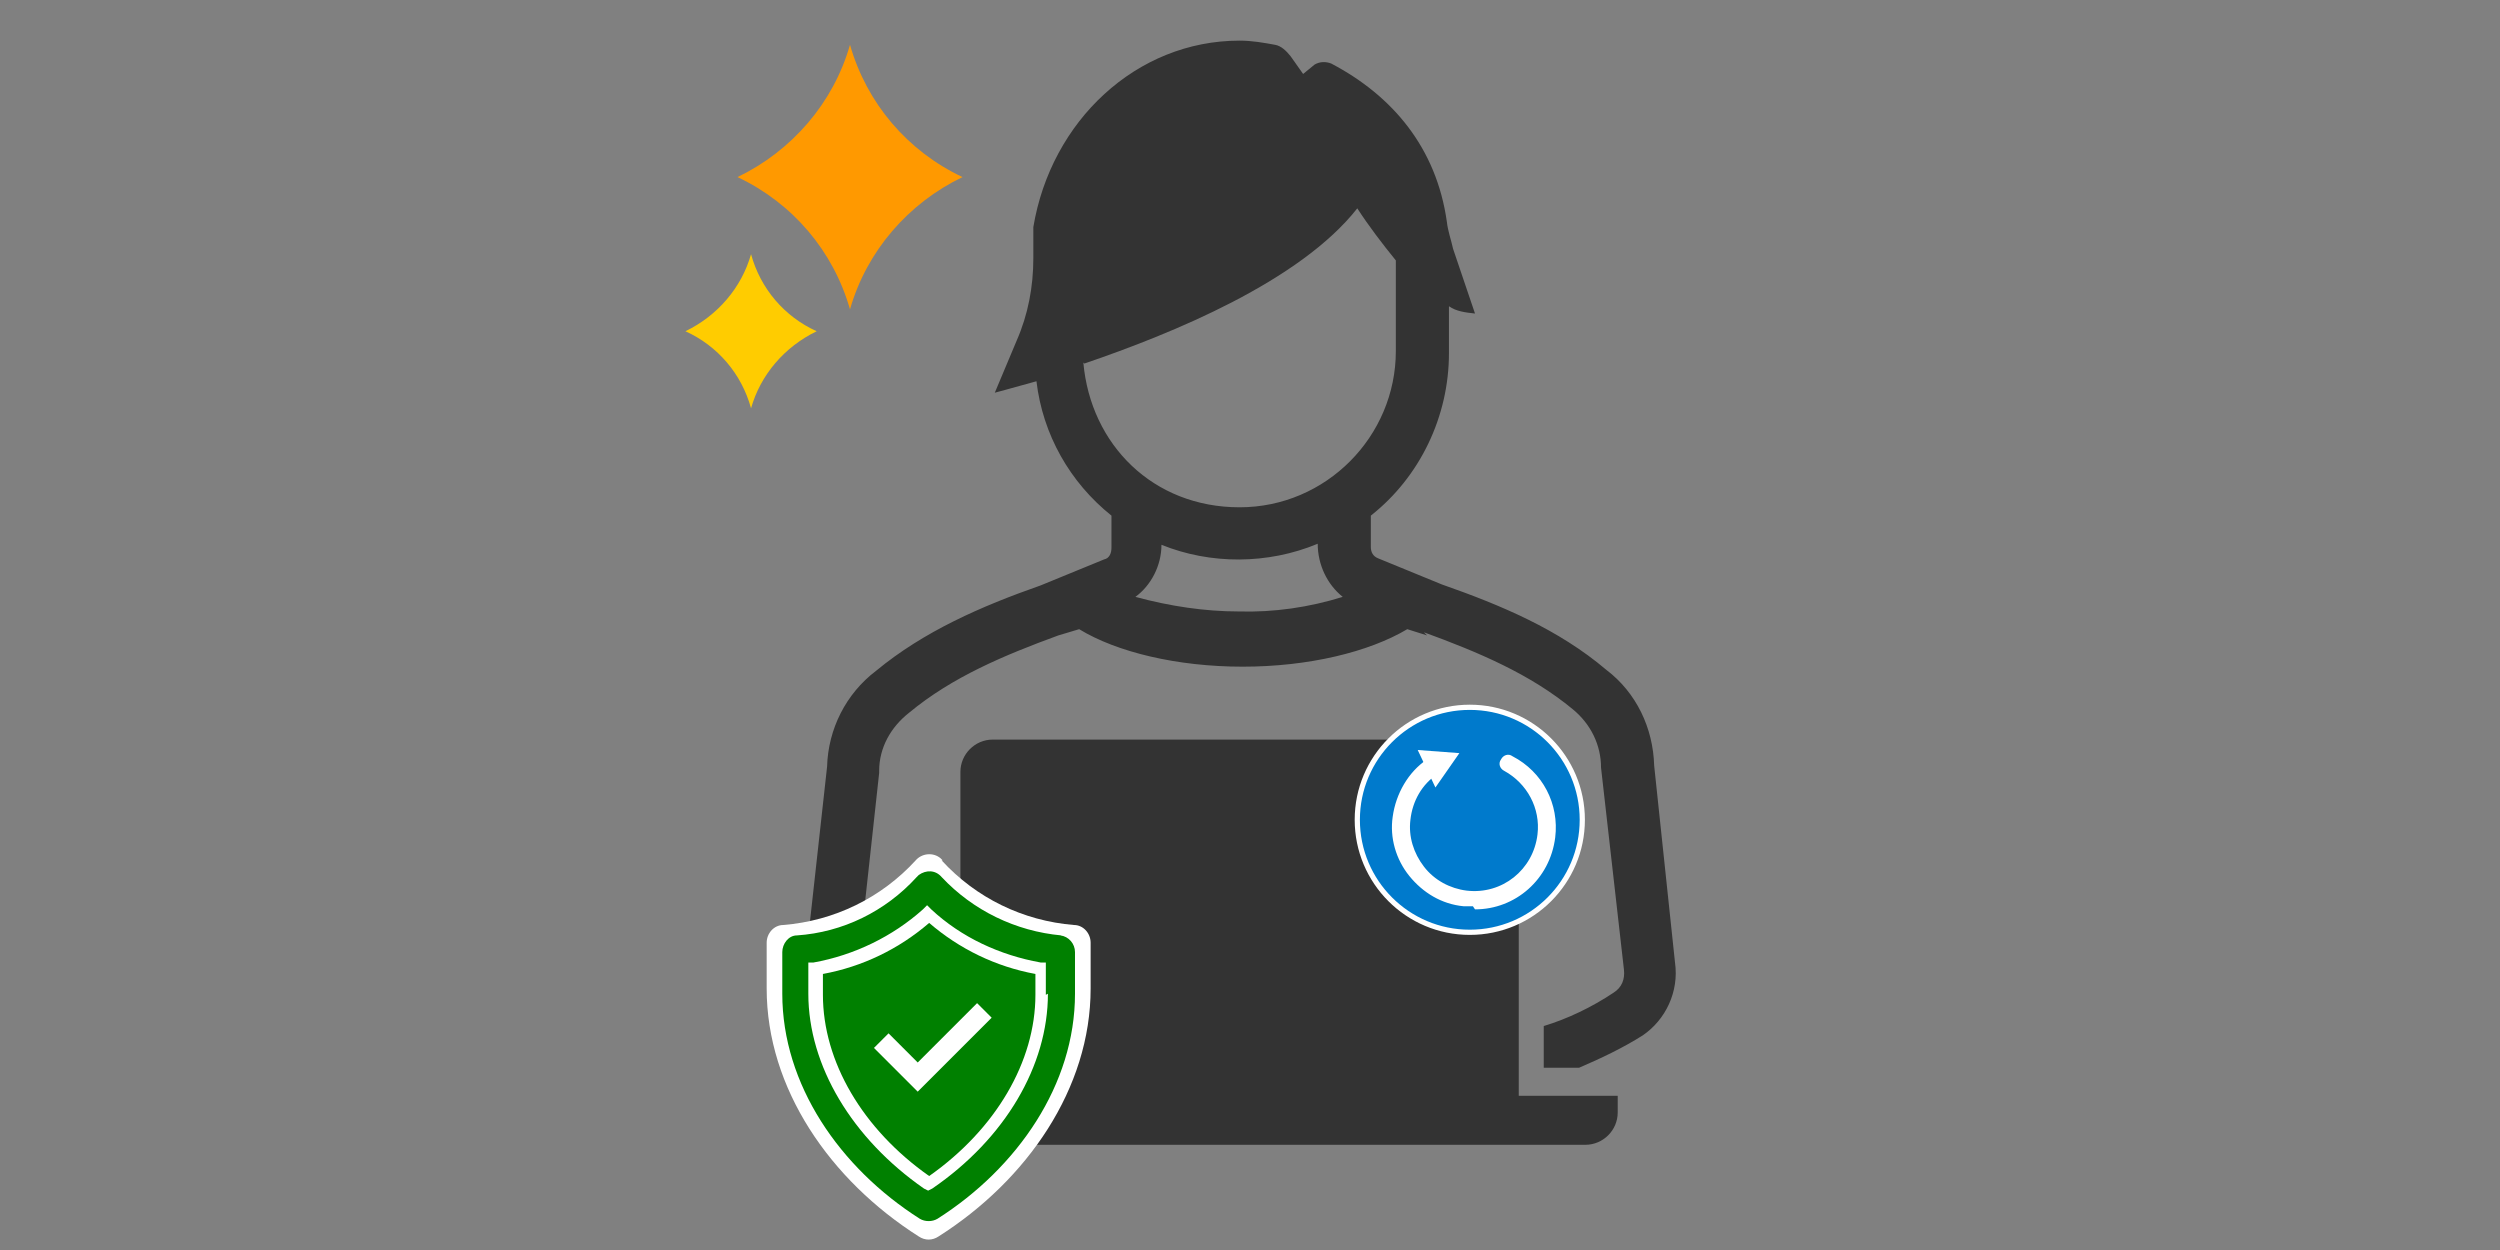 <?xml version="1.0" encoding="UTF-8"?>
<svg xmlns="http://www.w3.org/2000/svg" width="240" height="120" version="1.1" viewBox="0 0 240 120">
  <rect x="0" y="0" width="240" height="120" fill="#808080" stroke="none"/>
  <!-- Generator: Adobe Illustrator 28.7.1, SVG Export Plug-In . SVG Version: 1.2.0 Build 142)  -->
  <g>
    <g id="_レイヤー_1" data-name="レイヤー_1">
      <path d="M81.6,4.3h0c1.6,5.6,5.5,10.2,10.8,12.7h0c-5.2,2.5-9.2,7.1-10.8,12.7h0c-1.6-5.6-5.5-10.2-10.8-12.7h0c5.2-2.5,9.2-7.1,10.8-12.7h0Z" fill="#f90" fill-rule="evenodd"/>
      <path d="M72.1,24.4h0c.9,3.3,3.2,6,6.3,7.4h0c-3.1,1.5-5.4,4.2-6.3,7.4h0c-.9-3.3-3.2-6-6.3-7.4h0c3.1-1.5,5.4-4.2,6.3-7.4h0Z" fill="#fc0" fill-rule="evenodd"/>
      <g>
        <path d="M136.7,60.7c5.2,1.9,10.2,4,14.3,7.4,1.7,1.4,2.7,3.4,2.7,5.6l2.2,19.4c.1.9-.2,1.7-1,2.2h0c-2.1,1.4-4.4,2.5-6.7,3.2v4h3.4c2.1-.9,4.2-1.9,6.1-3.1h0c2.2-1.5,3.5-4.2,3.1-7l-2-18.9c-.1-3.6-1.7-7-4.6-9.2-4.6-3.9-10.1-6.2-15.8-8.2l-6.1-2.5c-.5-.2-.7-.6-.7-1.1v-3c4.7-3.7,7.5-9.5,7.5-15.6v-4.5c.7.5,1.6.6,2.5.7l-2.1-6.2c-.2-.9-.5-1.7-.6-2.6-1-7.1-5.2-12.1-11.1-15.2-.5-.2-1.1-.2-1.6.1l-1.1.9-1.2-1.7c-.4-.5-.9-1-1.5-1.1-1.1-.2-2.2-.4-3.4-.4-9.9,0-18.1,7.7-19.8,17.9v.9h0v2.1c0,2.7-.5,5.4-1.6,7.9l-2.1,5s1.5-.4,4-1.1c.6,5.1,3.2,9.7,7.2,12.9v3.1c0,.5-.2,1-.7,1.1l-6.1,2.5c-5.7,2-11.2,4.4-15.8,8.2-2.9,2.2-4.6,5.6-4.7,9.2l-2.1,19c-.4,2.7.9,5.5,3.1,7,1.9,1.2,4,2.2,6.1,3.1h3.5v-3.9c-2.4-.9-4.6-1.9-6.7-3.2-.7-.5-1.1-1.4-1-2.2l2.1-19.2v-.2c0-2.2,1.1-4.2,2.9-5.6,4.1-3.4,9.1-5.5,14.3-7.4l2-.6c3.6,2.2,9.4,3.6,15.7,3.6s12.1-1.4,15.8-3.6l1.9.6h0ZM104.1,34.9c8.5-2.9,20.7-7.9,26.2-14.9,1.1,1.7,2.4,3.4,3.7,5v8.7c0,8.2-6.7,15-15,15s-14.3-6-15-13.9h0ZM109,57.3c1.5-1.1,2.5-3,2.5-5h0c4.7,1.9,10.2,1.9,15-.1h0c0,2,.9,3.9,2.4,5.1-3.2,1-6.6,1.5-10,1.4-3.2,0-6.6-.5-9.9-1.4h0Z" fill="#333" fill-rule="evenodd"/>
        <path d="M145.9,74.1c0-1.7-1.4-3.1-3.1-3.1h-47.5c-1.7,0-3.1,1.4-3.1,3.1h0v31.1h-9.5v1.6c0,1.7,1.4,3.1,3.1,3.1h66.4c1.7,0,3.1-1.4,3.1-3.1v-1.6h-9.5v-31.1h0Z" fill="#333" fill-rule="evenodd"/>
      </g>
      <g>
        <circle cx="141.1" cy="78.7" r="10.8" fill="#007acc" stroke="#fff" stroke-miterlimit="10" stroke-width=".5"/>
        <g>
          <path d="M141.4,87c-.3,0-.6,0-.9,0-2.1-.2-3.9-1.3-5.2-2.9-1.3-1.6-1.9-3.7-1.6-5.7.3-2.2,1.5-4.3,3.3-5.5.4-.3.9-.2,1.2.2.3.4.2.9-.2,1.2-1.5,1-2.4,2.6-2.6,4.4-.2,1.6.3,3.2,1.3,4.5s2.5,2.1,4.1,2.3c3.4.4,6.4-2,6.8-5.4.3-2.5-1-4.9-3.2-6.1-.4-.2-.6-.7-.3-1.1.2-.4.7-.6,1.1-.3,2.9,1.5,4.5,4.6,4.1,7.8-.5,4-3.8,6.9-7.7,6.9Z" fill="#fff"/>
          <polygon points="137.8 75.6 140.1 72.3 136.1 72 137.8 75.6" fill="#fff"/>
        </g>
      </g>
      <g>
        <path d="M90.4,82.6c3.3,3.6,7.8,5.8,12.7,6.2.9,0,1.6.8,1.6,1.7v4.4c0,9.6-6.1,18.4-14.6,23.8-.6.4-1.3.4-1.9,0-8.5-5.4-14.6-14.2-14.6-23.8v-4.4c0-.9.7-1.7,1.6-1.7,4.9-.4,9.4-2.6,12.7-6.2.6-.7,1.7-.8,2.4-.2,0,0,.1.1.2.2h0Z" fill="#fff" fill-rule="evenodd"/>
        <g>
          <path d="M101.9,89.8c-4.4-.4-8.5-2.4-11.5-5.6-.6-.7-1.5-.7-2.2-.2,0,0-.1.1-.2.2-3,3.3-7.1,5.3-11.5,5.6-.8,0-1.4.8-1.4,1.6v4c0,8.7,5.5,16.7,13.2,21.6.5.3,1.2.3,1.7,0,7.7-4.9,13.2-12.9,13.2-21.6v-4c0-.8-.6-1.5-1.4-1.6h0ZM100.6,95.4c0,6.9-4.1,13.9-11.1,18.7l-.4.2-.4-.2c-6.9-4.8-11.1-11.8-11.1-18.7v-3h.5c3.9-.7,7.6-2.5,10.5-5.1l.4-.4.4.4c2.9,2.7,6.6,4.4,10.5,5.1h.5v3.1h0Z" fill="green" fill-rule="evenodd"/>
          <path d="M89.2,88.6c-2.9,2.5-6.4,4.2-10.2,4.9v2c0,6.4,3.8,12.9,10.2,17.4,6.4-4.5,10.2-11,10.2-17.4v-2c-3.8-.7-7.3-2.4-10.2-4.9h0ZM88.1,104.8l-4.2-4.2,1.4-1.4,2.8,2.8,5.7-5.7,1.4,1.4-7.1,7.1h0Z" fill="green" fill-rule="evenodd"/>
        </g>
      </g>
    </g>
  </g>
</svg>